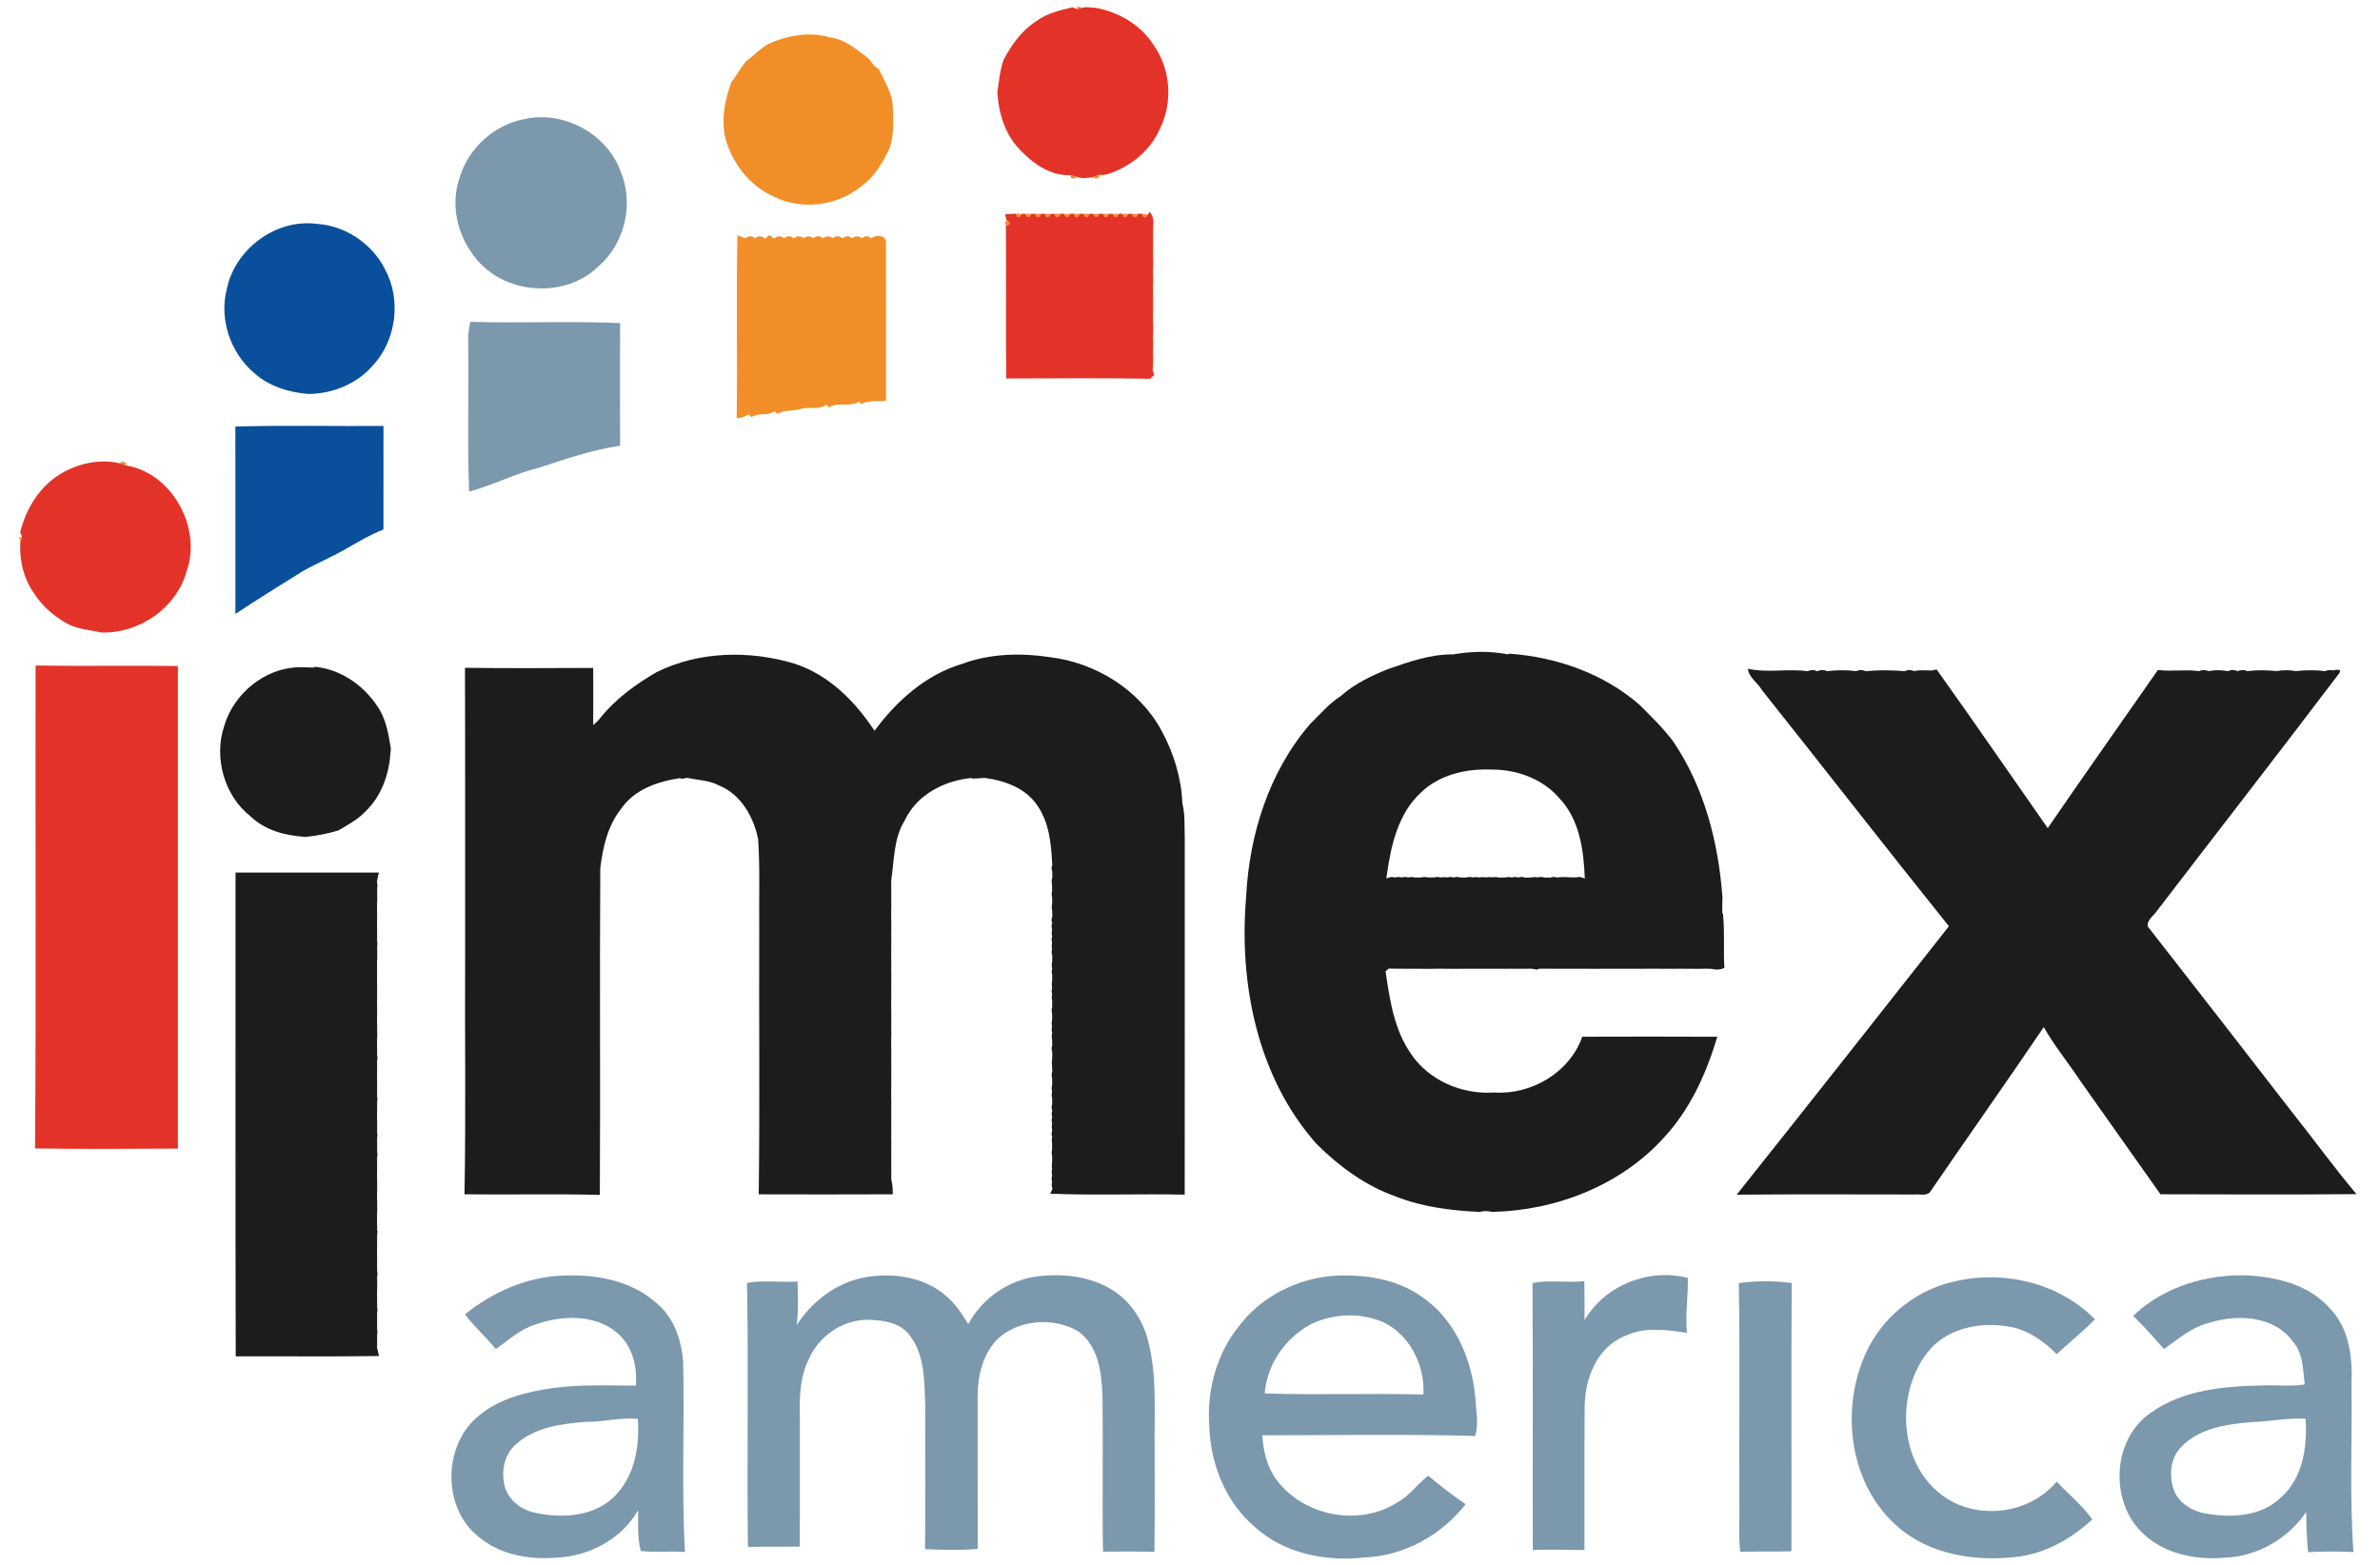 <?xml version="1.0" encoding="UTF-8" ?>
<!DOCTYPE svg PUBLIC "-//W3C//DTD SVG 1.1//EN" "http://www.w3.org/Graphics/SVG/1.1/DTD/svg11.dtd">
<svg width="736pt" height="484pt" viewBox="0 0 736 484" version="1.1" xmlns="http://www.w3.org/2000/svg">
<g id="#ffffffff">
</g>
<g id="#e33329ff">
<path fill="#e33329" opacity="1.00" d=" M 320.61 6.45 C 323.87 4.06 327.86 3.17 331.71 2.24 C 332.02 2.39 332.64 2.68 332.95 2.83 C 333.44 2.71 334.41 2.48 334.90 2.37 C 336.11 2.00 337.40 2.45 338.65 2.38 C 345.97 3.67 352.91 7.76 356.89 14.14 C 362.02 21.47 362.71 31.62 358.78 39.63 C 356.21 45.72 350.96 50.43 344.92 52.97 C 343.35 53.57 341.72 54.40 339.99 54.02 C 339.51 54.21 338.54 54.57 338.06 54.75 C 336.38 55.08 334.59 55.27 332.94 54.71 C 332.45 54.57 331.46 54.28 330.97 54.14 C 325.11 54.50 319.55 50.65 315.61 46.55 C 315.57 46.51 315.49 46.41 315.45 46.36 C 310.77 41.55 308.81 35.02 308.41 28.47 C 308.96 25.09 309.20 21.68 310.39 18.44 C 312.85 13.83 315.91 9.46 320.40 6.60 C 320.45 6.56 320.56 6.48 320.61 6.45 Z" />
<path fill="#e33329" opacity="1.00" d=" M 310.77 66.27 C 311.64 66.21 313.37 66.11 314.23 66.05 C 314.55 67.49 315.12 67.52 315.92 66.15 L 317.11 66.12 C 317.70 67.48 318.29 67.48 318.89 66.12 L 320.11 66.12 C 320.69 67.48 321.29 67.48 321.89 66.13 L 323.10 66.11 C 323.66 67.47 324.25 67.48 324.88 66.14 L 326.12 66.12 C 326.72 67.48 327.31 67.47 327.90 66.11 L 329.12 66.14 C 329.73 67.49 330.32 67.48 330.90 66.12 L 332.09 66.10 C 332.63 67.48 333.23 67.49 333.87 66.15 L 335.10 66.10 C 335.67 67.47 336.26 67.48 336.88 66.13 L 338.12 66.13 C 338.74 67.48 339.33 67.47 339.90 66.10 L 341.12 66.14 C 341.74 67.49 342.33 67.48 342.90 66.11 L 344.11 66.14 C 344.71 67.49 345.31 67.49 345.89 66.12 L 347.09 66.10 C 347.64 67.47 348.23 67.49 348.87 66.15 L 350.11 66.11 C 350.67 67.47 351.26 67.49 351.89 66.15 L 353.13 66.06 C 353.51 67.45 354.12 67.56 354.97 66.37 L 355.57 65.48 C 356.40 66.61 356.86 67.96 356.64 69.37 C 356.48 72.38 356.67 75.39 356.55 78.40 C 356.56 79.38 356.59 80.37 356.65 81.36 C 356.61 82.36 356.57 83.36 356.54 84.36 C 356.63 85.76 356.63 87.17 356.54 88.58 C 356.62 91.93 356.62 95.28 356.54 98.64 C 356.56 99.64 356.59 100.65 356.64 101.65 C 356.60 102.63 356.57 103.61 356.54 104.58 C 356.64 105.93 356.61 107.27 356.54 108.61 C 356.62 109.85 356.61 111.10 356.58 112.34 C 356.55 113.06 356.51 113.79 356.47 114.51 C 356.59 114.89 356.82 115.64 356.94 116.01 C 356.61 116.30 355.97 116.86 355.64 117.14 C 340.83 116.84 326.00 117.04 311.18 117.05 C 310.97 101.29 311.21 85.54 311.06 69.78 C 312.48 69.56 312.57 68.99 311.30 68.08 C 311.17 67.62 310.91 66.72 310.77 66.27 Z" />
<path fill="#e33329" opacity="1.00" d=" M 18.52 146.68 C 23.99 143.31 30.79 141.82 37.06 143.28 C 37.56 143.45 38.55 143.79 39.05 143.96 C 53.18 146.25 62.55 163.31 57.69 176.72 C 54.55 188.10 43.07 195.91 31.41 195.62 C 27.71 194.78 23.76 194.63 20.41 192.66 C 16.53 190.43 13.01 187.39 10.59 183.59 C 10.56 183.53 10.48 183.41 10.44 183.35 C 7.31 178.91 5.96 173.28 6.28 167.90 C 6.42 167.42 6.69 166.48 6.83 166.00 C 6.68 165.67 6.38 165.02 6.23 164.69 C 7.97 157.45 12.10 150.64 18.52 146.68 Z" />
<path fill="#e33329" opacity="1.00" d=" M 11.00 205.82 C 25.67 206.06 40.34 205.78 55.01 205.96 C 55.00 255.71 54.99 305.47 55.01 355.22 C 40.29 355.30 25.56 355.39 10.84 355.17 C 11.21 305.39 10.89 255.60 11.00 205.82 Z" />
<path fill="#e33329" opacity="1.00" d=" M 96.98 206.23 L 97.54 206.23 C 97.41 206.31 97.16 206.48 97.03 206.56 L 96.98 206.23 Z" />
</g>
<g id="#f28e27ff">
<path fill="#f28e27" opacity="1.00" d=" M 333.24 2.00 C 333.65 2.09 334.48 2.28 334.90 2.37 C 334.41 2.48 333.44 2.71 332.95 2.83 L 333.24 2.00 Z" />
<path fill="#f28e27" opacity="1.00" d=" M 237.50 13.62 C 243.44 11.01 250.24 9.67 256.58 11.55 C 261.40 12.08 265.02 15.49 268.77 18.21 C 269.62 19.37 270.35 20.70 271.73 21.32 C 273.50 25.07 275.93 28.72 276.10 33.00 C 276.28 37.54 276.60 42.24 274.79 46.53 C 272.71 50.61 270.31 54.87 266.46 57.51 C 259.10 63.68 247.87 65.16 239.26 60.76 C 231.60 57.40 226.12 50.05 224.14 42.02 C 223.08 36.32 224.21 30.66 226.21 25.33 C 227.95 23.30 229.02 20.78 230.85 18.84 C 233.11 17.16 235.09 15.11 237.50 13.62 Z" />
<path fill="#f28e27" opacity="1.00" d=" M 330.97 54.14 C 331.46 54.28 332.45 54.57 332.94 54.71 L 332.23 55.29 L 331.21 55.00 L 330.97 54.14 Z" />
<path fill="#f28e27" opacity="1.00" d=" M 338.06 54.75 C 338.54 54.57 339.51 54.21 339.99 54.02 L 339.83 54.91 L 338.83 55.28 L 338.06 54.75 Z" />
<path fill="#f28e27" opacity="1.00" d=" M 314.23 66.05 C 314.65 66.08 315.49 66.13 315.92 66.15 C 315.12 67.52 314.55 67.49 314.23 66.05 Z" />
<path fill="#f28e27" opacity="1.00" d=" M 317.11 66.12 C 317.56 66.12 318.45 66.12 318.89 66.12 C 318.29 67.48 317.70 67.48 317.11 66.12 Z" />
<path fill="#f28e27" opacity="1.00" d=" M 320.11 66.12 C 320.56 66.12 321.45 66.13 321.89 66.13 C 321.29 67.48 320.69 67.48 320.11 66.12 Z" />
<path fill="#f28e27" opacity="1.00" d=" M 323.10 66.11 C 323.54 66.11 324.43 66.13 324.88 66.14 C 324.25 67.48 323.66 67.47 323.10 66.11 Z" />
<path fill="#f28e27" opacity="1.00" d=" M 326.12 66.12 C 326.56 66.12 327.45 66.11 327.90 66.11 C 327.31 67.47 326.72 67.48 326.12 66.12 Z" />
<path fill="#f28e27" opacity="1.00" d=" M 329.12 66.14 C 329.57 66.14 330.46 66.13 330.90 66.12 C 330.32 67.48 329.73 67.49 329.12 66.14 Z" />
<path fill="#f28e27" opacity="1.00" d=" M 332.09 66.10 C 332.53 66.12 333.42 66.14 333.87 66.15 C 333.23 67.49 332.63 67.48 332.09 66.10 Z" />
<path fill="#f28e27" opacity="1.00" d=" M 335.10 66.10 C 335.54 66.11 336.43 66.12 336.88 66.13 C 336.26 67.48 335.67 67.47 335.10 66.10 Z" />
<path fill="#f28e27" opacity="1.00" d=" M 338.12 66.13 C 338.57 66.13 339.46 66.11 339.90 66.10 C 339.33 67.47 338.74 67.48 338.12 66.13 Z" />
<path fill="#f28e27" opacity="1.00" d=" M 341.12 66.14 C 341.56 66.13 342.45 66.12 342.90 66.11 C 342.33 67.48 341.74 67.49 341.12 66.14 Z" />
<path fill="#f28e27" opacity="1.00" d=" M 344.11 66.14 C 344.56 66.13 345.45 66.13 345.89 66.12 C 345.31 67.49 344.71 67.49 344.11 66.14 Z" />
<path fill="#f28e27" opacity="1.00" d=" M 347.09 66.10 C 347.54 66.11 348.43 66.14 348.87 66.15 C 348.23 67.49 347.64 67.47 347.09 66.10 Z" />
<path fill="#f28e27" opacity="1.00" d=" M 350.11 66.11 C 350.55 66.12 351.45 66.14 351.89 66.15 C 351.26 67.49 350.67 67.47 350.11 66.11 Z" />
<path fill="#f28e27" opacity="1.00" d=" M 353.13 66.06 C 353.59 66.14 354.51 66.30 354.97 66.37 C 354.12 67.56 353.51 67.45 353.13 66.06 Z" />
<path fill="#f28e27" opacity="1.00" d=" M 311.30 68.08 C 312.57 68.99 312.48 69.56 311.06 69.78 L 310.74 68.86 L 311.30 68.08 Z" />
<path fill="#f28e27" opacity="1.00" d=" M 228.03 72.74 C 228.64 72.98 229.86 73.46 230.47 73.70 C 231.46 72.96 232.49 72.80 233.49 73.69 C 234.52 72.89 235.57 72.79 236.53 73.83 C 236.88 73.54 237.58 72.96 237.93 72.67 C 238.30 72.95 239.05 73.51 239.42 73.79 C 240.40 72.81 241.47 72.91 242.51 73.68 C 243.50 72.85 244.48 72.86 245.45 73.71 C 246.45 72.97 247.49 72.77 248.49 73.67 C 249.49 72.91 250.52 72.90 251.51 73.69 C 252.50 72.85 253.49 72.85 254.48 73.70 C 255.47 72.89 256.51 72.90 257.51 73.68 C 258.50 72.86 259.50 72.86 260.49 73.69 C 261.48 72.96 262.51 72.79 263.49 73.69 C 264.48 72.90 265.51 72.91 266.51 73.68 C 267.51 72.86 268.50 72.86 269.49 73.69 C 270.98 72.45 274.00 72.68 273.98 75.06 C 274.03 91.37 273.98 107.68 274.00 123.99 C 271.39 124.18 268.55 123.67 266.18 125.04 L 265.82 124.10 C 263.02 126.13 259.22 124.09 256.40 126.03 C 256.19 125.81 255.77 125.35 255.56 125.12 C 253.29 126.92 250.24 125.66 247.65 126.47 C 245.26 127.22 242.56 126.65 240.36 128.02 C 240.17 127.79 239.77 127.34 239.58 127.12 C 237.53 128.87 234.54 127.38 232.42 129.03 C 232.20 128.80 231.77 128.35 231.56 128.13 C 230.41 128.83 229.17 129.25 227.82 129.37 C 228.08 110.49 227.67 91.61 228.03 72.74 Z" />
<path fill="#f28e27" opacity="1.00" d=" M 37.06 143.28 L 37.80 142.72 L 38.83 143.07 L 39.05 143.96 C 38.55 143.79 37.56 143.45 37.06 143.28 Z" />
<path fill="#f28e27" opacity="1.00" d=" M 5.99 166.24 L 6.83 166.00 C 6.69 166.48 6.42 167.42 6.28 167.90 C 6.21 167.48 6.06 166.65 5.99 166.24 Z" />
</g>
<g id="#7b98adff">
<path fill="#7b98ad" opacity="1.00" d=" M 320.40 6.60 C 320.45 6.56 320.56 6.48 320.61 6.45 C 320.56 6.48 320.45 6.56 320.40 6.60 Z" />
<path fill="#7b98ad" opacity="1.00" d=" M 162.53 36.76 C 174.60 34.22 187.80 41.52 191.97 53.12 C 196.06 62.97 193.26 75.24 185.19 82.27 C 174.69 92.62 155.56 91.16 146.74 79.38 C 141.37 72.66 139.24 63.15 142.14 54.93 C 144.89 45.70 153.03 38.41 162.53 36.76 Z" />
<path fill="#7b98ad" opacity="1.00" d=" M 315.45 46.36 C 315.49 46.41 315.57 46.51 315.61 46.55 C 315.57 46.51 315.49 46.41 315.45 46.36 Z" />
<path fill="#7b98ad" opacity="1.00" d=" M 144.80 106.08 C 144.68 103.87 144.93 101.68 145.47 99.54 C 160.90 99.98 176.36 99.24 191.77 99.92 C 191.71 112.56 191.70 125.20 191.77 137.84 C 183.20 139.10 174.99 141.93 166.78 144.60 C 159.32 146.43 152.48 150.08 145.06 152.02 C 144.50 136.73 145.02 121.39 144.80 106.08 Z" />
<path fill="#7b98ad" opacity="1.00" d=" M 10.44 183.35 C 10.48 183.41 10.56 183.53 10.59 183.59 C 10.56 183.53 10.48 183.41 10.44 183.35 Z" />
<path fill="#7b98ad" opacity="1.00" d=" M 173.59 394.52 C 183.89 393.97 195.08 395.87 202.98 402.97 C 208.36 407.32 210.72 414.36 211.26 421.05 C 211.70 440.68 210.74 460.35 211.81 479.96 C 207.26 479.65 202.68 480.16 198.15 479.66 C 197.06 475.57 197.38 471.20 197.35 466.99 C 192.30 475.95 182.17 481.34 172.03 481.72 C 163.62 482.42 154.50 480.84 147.93 475.19 C 136.49 466.11 136.98 446.28 148.51 437.48 C 154.81 432.38 163.06 430.42 170.92 429.27 C 179.44 428.15 188.04 428.45 196.61 428.54 C 197.17 422.62 195.53 416.16 190.86 412.20 C 183.92 406.34 173.75 406.73 165.62 409.61 C 160.89 411.01 157.28 414.47 153.31 417.20 C 150.31 413.47 146.66 410.32 143.80 406.48 C 152.25 399.64 162.64 395.01 173.59 394.52 M 181.03 439.73 C 173.52 440.33 165.38 441.39 159.56 446.65 C 155.84 449.85 154.89 455.30 156.14 459.87 C 157.44 464.22 161.56 467.19 165.93 467.92 C 174.46 469.74 184.79 468.87 190.85 461.89 C 196.49 455.65 197.78 446.89 197.25 438.78 C 191.78 438.30 186.47 439.79 181.03 439.73 Z" />
<path fill="#7b98ad" opacity="1.00" d=" M 267.14 395.09 C 275.35 393.57 284.46 394.60 291.28 399.74 C 294.77 402.26 297.23 405.87 299.43 409.51 C 303.71 401.51 311.98 395.77 321.01 394.71 C 328.86 393.79 337.22 394.72 344.04 398.97 C 349.73 402.52 353.58 408.57 355.13 415.03 C 357.80 425.51 356.94 436.42 357.06 447.12 C 357.06 458.05 357.16 468.99 356.99 479.93 C 351.69 479.77 346.39 479.84 341.09 479.87 C 340.83 463.91 341.15 447.94 340.94 431.98 C 340.71 424.72 339.76 416.17 333.33 411.64 C 325.65 407.27 314.80 408.04 308.32 414.27 C 303.86 418.93 302.32 425.65 302.32 431.93 C 302.37 447.63 302.31 463.32 302.36 479.01 C 296.95 479.49 291.49 479.35 286.07 479.09 C 286.19 464.06 286.13 449.02 286.11 433.98 C 285.83 426.79 285.95 418.80 281.23 412.87 C 278.45 409.12 273.35 408.32 268.99 408.16 C 261.05 407.84 253.42 412.96 250.20 420.12 C 247.43 425.61 247.18 431.91 247.34 437.93 C 247.32 451.39 247.39 464.85 247.30 478.30 C 241.96 478.39 236.62 478.29 231.28 478.39 C 230.95 451.18 231.53 423.96 231.00 396.76 C 236.14 395.80 241.42 396.69 246.63 396.32 C 246.77 400.82 246.93 405.34 246.35 409.83 C 251.07 402.52 258.51 396.78 267.14 395.09 Z" />
<path fill="#7b98ad" opacity="1.00" d=" M 412.63 394.54 C 421.81 394.05 431.48 395.43 439.21 400.73 C 449.81 407.63 455.24 420.28 456.26 432.54 C 456.46 436.36 457.35 440.33 456.19 444.08 C 434.27 443.48 412.30 443.87 390.36 443.88 C 390.67 449.57 392.32 455.42 396.39 459.60 C 405.04 469.18 420.82 471.72 431.84 464.80 C 435.74 462.76 438.26 459.02 441.68 456.37 C 445.36 459.53 449.24 462.47 453.24 465.21 C 445.73 474.72 434.29 481.18 422.08 481.64 C 410.08 483.05 396.99 480.48 387.90 472.09 C 378.95 464.45 374.30 452.62 373.97 441.01 C 373.12 429.88 376.33 418.29 383.52 409.65 C 390.44 400.73 401.44 395.34 412.63 394.54 M 405.48 409.48 C 397.54 413.68 391.78 421.92 391.10 430.94 C 407.45 431.48 423.83 430.83 440.19 431.27 C 440.77 421.80 435.26 411.26 425.86 408.17 C 419.22 405.90 411.80 406.49 405.48 409.48 Z" />
<path fill="#7b98ad" opacity="1.00" d=" M 659.67 406.96 C 669.03 397.93 682.49 393.92 695.33 394.45 C 704.43 394.98 714.18 397.46 720.44 404.56 C 726.49 410.73 727.56 419.82 727.18 428.06 C 727.43 445.36 726.55 462.70 727.79 479.97 C 723.12 479.83 718.44 479.71 713.78 480.03 C 713.38 475.89 713.17 471.74 713.20 467.59 C 707.53 475.86 698.09 481.36 688.03 481.72 C 678.90 482.57 668.87 480.49 662.25 473.79 C 652.33 463.93 653.30 445.15 664.96 437.03 C 675.00 429.73 688.02 428.67 700.04 428.46 C 704.26 428.26 708.53 428.90 712.71 428.13 C 712.17 423.59 712.26 418.56 709.09 414.90 C 703.27 406.90 691.86 406.32 683.15 409.11 C 677.79 410.43 673.58 414.08 669.22 417.22 C 666.10 413.73 663.04 410.20 659.67 406.96 M 696.04 439.82 C 688.45 440.49 680.04 441.67 674.54 447.49 C 670.88 451.11 670.68 456.95 672.51 461.50 C 674.30 465.10 678.02 467.36 681.91 468.04 C 689.97 469.51 699.49 469.07 705.60 462.89 C 712.23 456.84 713.55 447.29 712.99 438.77 C 707.30 438.42 701.71 439.66 696.04 439.82 Z" />
<path fill="#7b98ad" opacity="1.00" d=" M 490.01 408.32 C 496.23 397.49 509.95 392.06 521.94 395.23 C 522.09 400.88 521.11 406.54 521.67 412.18 C 515.27 411.24 508.39 410.26 502.35 413.24 C 493.85 416.68 490.11 426.37 490.04 434.99 C 489.94 449.77 490.04 464.56 489.99 479.35 C 484.66 479.33 479.33 479.13 474.01 479.36 C 473.93 451.84 474.12 424.32 473.91 396.80 C 479.17 395.70 484.62 396.83 489.95 396.21 C 490.01 400.24 490.01 404.28 490.01 408.32 Z" />
<path fill="#7b98ad" opacity="1.00" d=" M 604.29 396.34 C 619.57 392.69 636.70 396.67 647.84 408.02 C 644.10 411.81 639.96 415.18 636.02 418.77 C 631.84 414.65 626.77 411.00 620.81 410.20 C 611.76 408.69 601.40 411.00 595.71 418.70 C 586.32 431.34 587.24 451.80 599.96 461.94 C 610.52 470.42 627.37 468.61 636.01 458.20 C 639.68 462.10 643.92 465.54 647.04 469.90 C 640.65 475.78 632.77 480.32 624.04 481.43 C 610.94 483.05 596.48 480.88 586.39 471.73 C 571.16 458.12 568.84 433.77 578.13 416.18 C 583.50 406.25 593.23 398.78 604.29 396.34 Z" />
<path fill="#7b98ad" opacity="1.00" d=" M 537.71 396.83 C 543.07 396.06 548.71 396.07 554.08 396.79 C 553.88 424.44 554.07 452.10 553.99 479.75 C 548.71 479.95 543.44 479.73 538.16 479.93 C 537.56 475.00 538.02 470.04 537.89 465.10 C 537.77 442.34 538.12 419.58 537.71 396.83 Z" />
</g>
<g id="#094f9bff">
<path fill="#094f9b" opacity="1.00" d=" M 70.16 89.33 C 72.67 77.00 85.37 67.58 97.93 69.23 C 106.77 69.77 115.04 75.31 119.02 83.20 C 124.19 92.64 122.59 105.22 115.25 113.09 C 110.31 118.75 102.86 121.75 95.41 121.85 C 89.31 121.36 83.14 119.46 78.53 115.30 C 71.24 109.08 67.70 98.66 70.16 89.33 Z" />
<path fill="#094f9b" opacity="1.00" d=" M 72.78 131.91 C 88.03 131.50 103.32 131.83 118.59 131.74 C 118.57 142.41 118.58 153.09 118.58 163.76 C 114.88 165.16 111.47 167.21 108.02 169.14 C 103.35 171.97 98.27 174.02 93.52 176.70 C 86.60 181.07 79.60 185.31 72.80 189.87 C 72.79 170.55 72.84 151.23 72.78 131.91 Z" />
<path fill="#094f9b" opacity="1.00" d=" M 449.29 202.37 L 449.65 202.34 C 449.56 202.35 449.38 202.36 449.29 202.37 Z" />
<path fill="#094f9b" opacity="1.00" d=" M 466.34 202.37 L 466.67 202.15 C 466.58 202.21 466.42 202.32 466.34 202.37 Z" />
<path fill="#094f9b" opacity="1.00" d=" M 297.29 205.39 C 297.36 205.37 297.51 205.32 297.58 205.29 C 297.51 205.32 297.36 205.37 297.29 205.39 Z" />
<path fill="#094f9b" opacity="1.00" d=" M 92.28 206.37 L 92.64 206.32 C 92.55 206.34 92.37 206.36 92.28 206.37 Z" />
<path fill="#094f9b" opacity="1.00" d=" M 96.54 206.45 L 96.98 206.23 L 97.03 206.56 C 96.90 206.53 96.66 206.48 96.54 206.45 Z" />
<path fill="#094f9b" opacity="1.00" d=" M 414.43 215.39 C 414.51 215.33 414.68 215.20 414.76 215.14 L 414.61 215.28 L 414.43 215.39 Z" />
<path fill="#094f9b" opacity="1.00" d=" M 120.75 232.67 C 120.76 232.60 120.77 232.47 120.78 232.41 C 120.77 232.47 120.76 232.60 120.75 232.67 Z" />
<path fill="#094f9b" opacity="1.00" d=" M 210.36 240.64 C 210.45 240.70 210.61 240.81 210.69 240.87 L 210.36 240.64 Z" />
<path fill="#094f9b" opacity="1.00" d=" M 300.36 240.60 C 300.43 240.65 300.58 240.74 300.66 240.79 L 300.36 240.60 Z" />
<path fill="#094f9b" opacity="1.00" d=" M 304.26 240.59 C 304.31 240.58 304.41 240.57 304.46 240.56 L 304.61 240.60 L 304.26 240.59 Z" />
<path fill="#094f9b" opacity="1.00" d=" M 365.67 248.63 C 365.66 248.54 365.64 248.37 365.63 248.28 L 365.67 248.63 Z" />
<path fill="#094f9b" opacity="1.00" d=" M 185.63 268.68 C 185.64 268.60 185.65 268.42 185.66 268.34 L 185.63 268.68 Z" />
<path fill="#094f9b" opacity="1.00" d=" M 428.85 270.73 C 428.86 270.63 428.88 270.43 428.90 270.33 L 428.85 270.73 Z" />
<path fill="#094f9b" opacity="1.00" d=" M 116.59 272.80 C 116.59 272.70 116.59 272.49 116.60 272.39 L 116.59 272.80 Z" />
<path fill="#094f9b" opacity="1.00" d=" M 275.56 272.47 L 275.58 272.39 L 275.61 272.65 C 275.60 272.61 275.57 272.51 275.56 272.47 Z" />
<path fill="#094f9b" opacity="1.00" d=" M 116.64 274.57 C 116.66 274.43 116.72 274.16 116.74 274.03 L 116.64 274.57 Z" />
<path fill="#094f9b" opacity="1.00" d=" M 275.57 276.54 C 275.58 276.49 275.61 276.40 275.62 276.35 L 275.60 276.64 L 275.57 276.54 Z" />
<path fill="#094f9b" opacity="1.00" d=" M 385.36 277.27 C 385.36 277.35 385.34 277.51 385.34 277.60 L 385.36 277.27 Z" />
<path fill="#094f9b" opacity="1.00" d=" M 532.64 277.33 C 532.65 277.43 532.66 277.64 532.67 277.74 C 532.66 277.64 532.65 277.43 532.64 277.33 Z" />
<path fill="#094f9b" opacity="1.00" d=" M 116.62 278.81 C 116.63 278.72 116.66 278.52 116.67 278.42 L 116.62 278.81 Z" />
<path fill="#094f9b" opacity="1.00" d=" M 532.61 279.45 C 532.61 279.40 532.61 279.29 532.61 279.23 L 532.62 279.50 L 532.61 279.45 Z" />
<path fill="#094f9b" opacity="1.00" d=" M 116.58 280.49 C 116.58 280.42 116.59 280.27 116.59 280.19 L 116.60 280.55 L 116.58 280.49 Z" />
<path fill="#094f9b" opacity="1.00" d=" M 275.57 280.52 C 275.58 280.47 275.61 280.38 275.63 280.33 L 275.60 280.62 L 275.57 280.52 Z" />
<path fill="#094f9b" opacity="1.00" d=" M 532.81 282.63 C 532.76 282.55 532.66 282.38 532.61 282.30 L 532.81 282.63 Z" />
<path fill="#094f9b" opacity="1.00" d=" M 116.61 284.52 L 116.63 284.46 L 116.61 284.73 C 116.61 284.68 116.61 284.57 116.61 284.52 Z" />
<path fill="#094f9b" opacity="1.00" d=" M 275.57 284.45 L 275.60 284.35 L 275.62 284.64 C 275.61 284.59 275.58 284.50 275.57 284.45 Z" />
<path fill="#094f9b" opacity="1.00" d=" M 116.60 286.53 C 116.60 286.48 116.60 286.38 116.60 286.33 L 116.62 286.60 L 116.60 286.53 Z" />
<path fill="#094f9b" opacity="1.00" d=" M 275.57 288.55 C 275.58 288.50 275.61 288.41 275.62 288.36 L 275.60 288.65 L 275.57 288.55 Z" />
<path fill="#094f9b" opacity="1.00" d=" M 116.60 290.82 C 116.61 290.72 116.62 290.51 116.62 290.41 L 116.60 290.82 Z" />
<path fill="#094f9b" opacity="1.00" d=" M 116.63 292.56 C 116.66 292.42 116.72 292.15 116.74 292.02 L 116.63 292.56 Z" />
<path fill="#094f9b" opacity="1.00" d=" M 275.57 292.51 C 275.58 292.46 275.61 292.37 275.63 292.32 L 275.60 292.60 L 275.57 292.51 Z" />
<path fill="#094f9b" opacity="1.00" d=" M 116.62 296.81 C 116.63 296.71 116.66 296.52 116.67 296.42 L 116.62 296.81 Z" />
<path fill="#094f9b" opacity="1.00" d=" M 275.57 296.47 L 275.60 296.37 L 275.62 296.65 C 275.61 296.61 275.58 296.51 275.57 296.47 Z" />
<path fill="#094f9b" opacity="1.00" d=" M 116.58 298.50 C 116.58 298.42 116.59 298.27 116.59 298.19 L 116.60 298.56 L 116.58 298.50 Z" />
<path fill="#094f9b" opacity="1.00" d=" M 429.38 299.59 C 429.50 299.58 429.73 299.55 429.85 299.54 L 429.38 299.59 Z" />
<path fill="#094f9b" opacity="1.00" d=" M 431.29 299.58 C 431.43 299.58 431.71 299.58 431.85 299.59 L 431.29 299.58 Z" />
<path fill="#094f9b" opacity="1.00" d=" M 433.18 299.59 C 433.34 299.59 433.65 299.59 433.80 299.59 L 433.18 299.59 Z" />
<path fill="#094f9b" opacity="1.00" d=" M 435.17 299.60 C 435.33 299.60 435.64 299.60 435.80 299.60 L 435.17 299.60 Z" />
<path fill="#094f9b" opacity="1.00" d=" M 437.16 299.61 C 437.32 299.61 437.62 299.61 437.77 299.61 L 437.16 299.61 Z" />
<path fill="#094f9b" opacity="1.00" d=" M 439.35 299.59 C 439.44 299.60 439.61 299.60 439.70 299.61 L 439.14 299.60 L 439.35 299.59 Z" />
<path fill="#094f9b" opacity="1.00" d=" M 441.48 299.62 C 441.58 299.62 441.79 299.62 441.89 299.62 L 441.33 299.62 L 441.48 299.62 Z" />
<path fill="#094f9b" opacity="1.00" d=" M 443.36 299.60 C 443.49 299.60 443.76 299.60 443.90 299.60 L 443.36 299.60 Z" />
<path fill="#094f9b" opacity="1.00" d=" M 445.19 299.58 C 445.34 299.58 445.64 299.58 445.79 299.58 L 445.19 299.58 Z" />
<path fill="#094f9b" opacity="1.00" d=" M 447.09 299.60 C 447.23 299.60 447.50 299.60 447.64 299.60 L 447.09 299.60 Z" />
<path fill="#094f9b" opacity="1.00" d=" M 449.13 299.62 C 449.24 299.62 449.47 299.61 449.58 299.61 L 449.77 299.62 L 449.13 299.62 Z" />
<path fill="#094f9b" opacity="1.00" d=" M 451.29 299.61 C 451.41 299.61 451.66 299.61 451.78 299.61 L 451.29 299.61 Z" />
<path fill="#094f9b" opacity="1.00" d=" M 453.44 299.60 C 453.55 299.60 453.77 299.60 453.88 299.60 L 453.25 299.60 L 453.44 299.60 Z" />
<path fill="#094f9b" opacity="1.00" d=" M 455.32 299.60 C 455.45 299.60 455.71 299.60 455.85 299.60 L 455.32 299.60 Z" />
<path fill="#094f9b" opacity="1.00" d=" M 457.14 299.60 C 457.27 299.60 457.54 299.60 457.67 299.60 L 457.14 299.60 Z" />
<path fill="#094f9b" opacity="1.00" d=" M 459.12 299.61 C 459.22 299.61 459.43 299.61 459.53 299.61 L 459.68 299.61 L 459.12 299.61 Z" />
<path fill="#094f9b" opacity="1.00" d=" M 461.28 299.60 C 461.36 299.60 461.54 299.60 461.62 299.59 L 461.84 299.60 L 461.28 299.60 Z" />
<path fill="#094f9b" opacity="1.00" d=" M 463.21 299.60 C 463.36 299.60 463.67 299.60 463.83 299.60 L 463.21 299.60 Z" />
<path fill="#094f9b" opacity="1.00" d=" M 465.19 299.60 C 465.35 299.60 465.66 299.60 465.82 299.60 L 465.19 299.60 Z" />
<path fill="#094f9b" opacity="1.00" d=" M 467.19 299.59 C 467.35 299.59 467.65 299.59 467.81 299.59 L 467.19 299.59 Z" />
<path fill="#094f9b" opacity="1.00" d=" M 469.12 299.60 C 469.26 299.60 469.55 299.60 469.70 299.61 L 469.12 299.60 Z" />
<path fill="#094f9b" opacity="1.00" d=" M 471.10 299.61 C 471.20 299.61 471.42 299.60 471.52 299.60 L 471.72 299.60 L 471.10 299.61 Z" />
<path fill="#094f9b" opacity="1.00" d=" M 473.18 299.58 C 473.27 299.58 473.45 299.57 473.54 299.56 L 473.71 299.60 L 473.18 299.58 Z" />
<path fill="#094f9b" opacity="1.00" d=" M 475.31 299.87 C 475.47 299.80 475.79 299.65 475.95 299.58 L 475.31 299.87 Z" />
<path fill="#094f9b" opacity="1.00" d=" M 477.31 299.58 C 477.44 299.59 477.72 299.59 477.86 299.59 L 477.31 299.58 Z" />
<path fill="#094f9b" opacity="1.00" d=" M 479.18 299.59 C 479.33 299.59 479.64 299.59 479.79 299.59 L 479.18 299.59 Z" />
<path fill="#094f9b" opacity="1.00" d=" M 481.13 299.61 C 481.26 299.61 481.53 299.61 481.67 299.61 L 481.13 299.61 Z" />
<path fill="#094f9b" opacity="1.00" d=" M 483.16 299.61 C 483.27 299.61 483.49 299.60 483.61 299.60 L 483.80 299.60 L 483.16 299.61 Z" />
<path fill="#094f9b" opacity="1.00" d=" M 485.28 299.60 C 485.42 299.60 485.70 299.61 485.84 299.61 L 485.28 299.60 Z" />
<path fill="#094f9b" opacity="1.00" d=" M 487.17 299.61 C 487.31 299.61 487.58 299.61 487.71 299.61 L 487.17 299.61 Z" />
<path fill="#094f9b" opacity="1.00" d=" M 489.37 299.61 C 489.46 299.61 489.63 299.61 489.71 299.61 L 489.16 299.61 L 489.37 299.61 Z" />
<path fill="#094f9b" opacity="1.00" d=" M 491.46 299.60 C 491.54 299.61 491.72 299.61 491.80 299.61 L 491.29 299.61 L 491.46 299.60 Z" />
<path fill="#094f9b" opacity="1.00" d=" M 493.46 299.61 C 493.54 299.61 493.70 299.62 493.79 299.62 L 493.25 299.62 L 493.46 299.61 Z" />
<path fill="#094f9b" opacity="1.00" d=" M 495.48 299.60 C 495.59 299.60 495.79 299.61 495.90 299.61 L 495.29 299.60 L 495.48 299.60 Z" />
<path fill="#094f9b" opacity="1.00" d=" M 497.29 299.60 C 497.43 299.60 497.71 299.60 497.86 299.60 L 497.29 299.60 Z" />
<path fill="#094f9b" opacity="1.00" d=" M 499.14 299.60 C 499.27 299.60 499.54 299.60 499.67 299.60 L 499.14 299.60 Z" />
<path fill="#094f9b" opacity="1.00" d=" M 501.09 299.61 C 501.20 299.61 501.40 299.61 501.50 299.61 L 501.60 299.61 L 501.09 299.61 Z" />
<path fill="#094f9b" opacity="1.00" d=" M 503.27 299.61 C 503.35 299.61 503.51 299.61 503.59 299.61 L 503.84 299.61 L 503.27 299.61 Z" />
<path fill="#094f9b" opacity="1.00" d=" M 505.25 299.60 C 505.40 299.60 505.70 299.60 505.85 299.60 L 505.25 299.60 Z" />
<path fill="#094f9b" opacity="1.00" d=" M 507.22 299.60 C 507.37 299.60 507.69 299.60 507.84 299.60 L 507.22 299.60 Z" />
<path fill="#094f9b" opacity="1.00" d=" M 509.21 299.59 C 509.37 299.59 509.68 299.59 509.83 299.59 L 509.21 299.59 Z" />
<path fill="#094f9b" opacity="1.00" d=" M 511.19 299.59 C 511.35 299.59 511.66 299.59 511.81 299.59 L 511.19 299.59 Z" />
<path fill="#094f9b" opacity="1.00" d=" M 513.16 299.59 C 513.32 299.60 513.63 299.60 513.79 299.60 L 513.16 299.59 Z" />
<path fill="#094f9b" opacity="1.00" d=" M 515.16 299.60 C 515.32 299.60 515.63 299.60 515.79 299.60 L 515.16 299.60 Z" />
<path fill="#094f9b" opacity="1.00" d=" M 517.19 299.60 C 517.35 299.60 517.67 299.60 517.82 299.60 L 517.19 299.60 Z" />
<path fill="#094f9b" opacity="1.00" d=" M 519.19 299.59 C 519.34 299.59 519.65 299.59 519.81 299.59 L 519.19 299.59 Z" />
<path fill="#094f9b" opacity="1.00" d=" M 521.13 299.60 C 521.26 299.60 521.53 299.60 521.67 299.60 L 521.13 299.60 Z" />
<path fill="#094f9b" opacity="1.00" d=" M 523.10 299.61 C 523.20 299.61 523.41 299.61 523.51 299.61 L 523.65 299.61 L 523.10 299.61 Z" />
<path fill="#094f9b" opacity="1.00" d=" M 525.24 299.62 C 525.32 299.61 525.48 299.61 525.56 299.61 L 525.77 299.61 L 525.24 299.62 Z" />
<path fill="#094f9b" opacity="1.00" d=" M 527.21 299.59 C 527.31 299.59 527.51 299.58 527.61 299.57 L 527.78 299.58 L 527.21 299.59 Z" />
<path fill="#094f9b" opacity="1.00" d=" M 529.11 299.63 C 529.22 299.64 529.45 299.66 529.56 299.67 L 529.11 299.63 Z" />
<path fill="#094f9b" opacity="1.00" d=" M 275.57 300.52 L 275.60 300.42 L 275.63 300.71 C 275.61 300.66 275.58 300.56 275.57 300.52 Z" />
<path fill="#094f9b" opacity="1.00" d=" M 116.59 302.46 L 116.62 302.38 L 116.59 302.66 C 116.59 302.61 116.59 302.51 116.59 302.46 Z" />
<path fill="#094f9b" opacity="1.00" d=" M 116.62 304.46 C 116.61 304.41 116.60 304.29 116.60 304.23 L 116.63 304.51 L 116.62 304.46 Z" />
<path fill="#094f9b" opacity="1.00" d=" M 275.57 304.54 C 275.58 304.49 275.61 304.39 275.62 304.35 L 275.60 304.64 L 275.57 304.54 Z" />
<path fill="#094f9b" opacity="1.00" d=" M 116.61 308.52 L 116.62 308.46 L 116.61 308.73 C 116.61 308.67 116.61 308.57 116.61 308.52 Z" />
<path fill="#094f9b" opacity="1.00" d=" M 275.57 308.55 C 275.58 308.50 275.61 308.41 275.62 308.36 L 275.60 308.65 L 275.57 308.55 Z" />
<path fill="#094f9b" opacity="1.00" d=" M 116.60 310.51 C 116.60 310.45 116.60 310.35 116.60 310.30 L 116.62 310.57 L 116.60 310.51 Z" />
<path fill="#094f9b" opacity="1.00" d=" M 275.57 312.45 L 275.60 312.35 L 275.62 312.64 C 275.61 312.59 275.58 312.50 275.57 312.45 Z" />
<path fill="#094f9b" opacity="1.00" d=" M 116.62 314.54 L 116.63 314.49 L 116.60 314.77 C 116.60 314.71 116.61 314.59 116.62 314.54 Z" />
<path fill="#094f9b" opacity="1.00" d=" M 116.60 316.52 C 116.60 316.47 116.60 316.37 116.60 316.32 L 116.61 316.59 L 116.60 316.52 Z" />
<path fill="#094f9b" opacity="1.00" d=" M 275.57 316.55 C 275.58 316.50 275.61 316.41 275.62 316.36 L 275.60 316.65 L 275.57 316.55 Z" />
<path fill="#094f9b" opacity="1.00" d=" M 116.62 320.82 C 116.63 320.72 116.66 320.53 116.67 320.43 L 116.62 320.82 Z" />
<path fill="#094f9b" opacity="1.00" d=" M 275.57 320.50 C 275.58 320.45 275.61 320.35 275.63 320.31 L 275.60 320.59 L 275.57 320.50 Z" />
<path fill="#094f9b" opacity="1.00" d=" M 116.58 322.49 C 116.58 322.42 116.58 322.26 116.59 322.19 L 116.60 322.56 L 116.58 322.49 Z" />
<path fill="#094f9b" opacity="1.00" d=" M 275.57 324.47 L 275.60 324.36 L 275.63 324.65 C 275.61 324.61 275.58 324.51 275.57 324.47 Z" />
<path fill="#094f9b" opacity="1.00" d=" M 116.75 326.98 C 116.72 326.84 116.66 326.57 116.63 326.43 L 116.75 326.98 Z" />
<path fill="#094f9b" opacity="1.00" d=" M 116.62 328.60 C 116.62 328.50 116.61 328.29 116.60 328.19 L 116.62 328.60 Z" />
<path fill="#094f9b" opacity="1.00" d=" M 275.57 328.52 L 275.60 328.42 L 275.63 328.71 C 275.61 328.66 275.58 328.56 275.57 328.52 Z" />
<path fill="#094f9b" opacity="1.00" d=" M 116.60 332.47 L 116.62 332.40 L 116.60 332.67 C 116.60 332.62 116.60 332.52 116.60 332.47 Z" />
<path fill="#094f9b" opacity="1.00" d=" M 275.57 332.54 C 275.58 332.50 275.61 332.40 275.62 332.35 L 275.60 332.64 L 275.57 332.54 Z" />
<path fill="#094f9b" opacity="1.00" d=" M 116.61 334.47 C 116.61 334.41 116.61 334.30 116.61 334.24 L 116.63 334.52 L 116.61 334.47 Z" />
<path fill="#094f9b" opacity="1.00" d=" M 275.57 336.56 C 275.58 336.52 275.61 336.43 275.62 336.38 L 275.60 336.67 L 275.57 336.56 Z" />
<path fill="#094f9b" opacity="1.00" d=" M 116.60 338.81 C 116.61 338.71 116.62 338.50 116.62 338.40 L 116.60 338.81 Z" />
<path fill="#094f9b" opacity="1.00" d=" M 116.63 340.58 C 116.66 340.44 116.72 340.17 116.74 340.03 L 116.63 340.58 Z" />
<path fill="#094f9b" opacity="1.00" d=" M 275.57 340.48 L 275.60 340.38 L 275.63 340.67 C 275.61 340.62 275.58 340.53 275.57 340.48 Z" />
<path fill="#094f9b" opacity="1.00" d=" M 116.60 344.49 L 116.62 344.43 L 116.60 344.70 C 116.60 344.65 116.60 344.54 116.60 344.49 Z" />
<path fill="#094f9b" opacity="1.00" d=" M 275.57 344.47 L 275.60 344.37 L 275.62 344.65 C 275.61 344.61 275.58 344.51 275.57 344.47 Z" />
<path fill="#094f9b" opacity="1.00" d=" M 116.61 346.46 C 116.61 346.41 116.60 346.29 116.60 346.23 L 116.63 346.51 L 116.61 346.46 Z" />
<path fill="#094f9b" opacity="1.00" d=" M 275.57 348.46 L 275.60 348.36 L 275.62 348.65 C 275.61 348.60 275.58 348.50 275.57 348.46 Z" />
<path fill="#094f9b" opacity="1.00" d=" M 116.74 350.97 C 116.71 350.83 116.66 350.56 116.63 350.42 L 116.74 350.97 Z" />
<path fill="#094f9b" opacity="1.00" d=" M 116.62 352.59 C 116.62 352.49 116.61 352.28 116.60 352.18 L 116.62 352.59 Z" />
<path fill="#094f9b" opacity="1.00" d=" M 275.57 352.47 L 275.60 352.37 L 275.63 352.66 C 275.61 352.61 275.58 352.52 275.57 352.47 Z" />
<path fill="#094f9b" opacity="1.00" d=" M 116.75 356.98 C 116.72 356.84 116.66 356.57 116.64 356.43 L 116.75 356.98 Z" />
<path fill="#094f9b" opacity="1.00" d=" M 275.57 356.45 L 275.60 356.34 L 275.62 356.63 C 275.61 356.59 275.58 356.49 275.57 356.45 Z" />
<path fill="#094f9b" opacity="1.00" d=" M 116.62 358.61 C 116.62 358.50 116.61 358.30 116.60 358.19 L 116.62 358.61 Z" />
<path fill="#094f9b" opacity="1.00" d=" M 275.57 360.46 L 275.60 360.36 L 275.62 360.65 C 275.61 360.60 275.58 360.51 275.57 360.46 Z" />
<path fill="#094f9b" opacity="1.00" d=" M 116.59 362.46 L 116.62 362.39 L 116.59 362.66 C 116.59 362.61 116.59 362.51 116.59 362.46 Z" />
<path fill="#094f9b" opacity="1.00" d=" M 116.62 364.47 C 116.61 364.41 116.61 364.29 116.60 364.24 L 116.63 364.52 L 116.62 364.47 Z" />
<path fill="#094f9b" opacity="1.00" d=" M 275.57 364.52 C 275.59 364.47 275.61 364.38 275.63 364.33 L 275.60 364.62 L 275.57 364.52 Z" />
<path fill="#094f9b" opacity="1.00" d=" M 116.62 368.54 L 116.63 368.49 L 116.60 368.77 C 116.60 368.71 116.61 368.59 116.62 368.54 Z" />
<path fill="#094f9b" opacity="1.00" d=" M 116.59 370.52 C 116.59 370.47 116.59 370.37 116.59 370.32 L 116.61 370.59 L 116.59 370.52 Z" />
<path fill="#094f9b" opacity="1.00" d=" M 116.62 374.81 C 116.63 374.71 116.65 374.51 116.67 374.41 L 116.62 374.81 Z" />
<path fill="#094f9b" opacity="1.00" d=" M 116.58 376.50 C 116.58 376.42 116.59 376.27 116.59 376.19 L 116.60 376.56 L 116.58 376.50 Z" />
<path fill="#094f9b" opacity="1.00" d=" M 116.75 380.98 C 116.72 380.84 116.66 380.57 116.63 380.44 L 116.75 380.98 Z" />
<path fill="#094f9b" opacity="1.00" d=" M 116.62 382.59 C 116.62 382.49 116.61 382.28 116.60 382.18 L 116.62 382.59 Z" />
<path fill="#094f9b" opacity="1.00" d=" M 116.60 386.49 L 116.62 386.42 L 116.60 386.69 C 116.60 386.64 116.60 386.54 116.60 386.49 Z" />
<path fill="#094f9b" opacity="1.00" d=" M 116.61 388.48 C 116.61 388.42 116.61 388.32 116.61 388.26 L 116.62 388.53 L 116.61 388.48 Z" />
<path fill="#094f9b" opacity="1.00" d=" M 116.60 392.81 C 116.61 392.71 116.62 392.50 116.62 392.40 L 116.60 392.81 Z" />
<path fill="#094f9b" opacity="1.00" d=" M 116.63 394.56 C 116.66 394.43 116.72 394.16 116.75 394.02 L 116.63 394.56 Z" />
<path fill="#094f9b" opacity="1.00" d=" M 116.62 398.76 C 116.63 398.67 116.65 398.48 116.66 398.38 L 116.62 398.76 Z" />
<path fill="#094f9b" opacity="1.00" d=" M 116.59 400.48 C 116.59 400.41 116.59 400.26 116.59 400.19 L 116.61 400.54 L 116.59 400.48 Z" />
<path fill="#094f9b" opacity="1.00" d=" M 116.75 404.98 C 116.72 404.84 116.66 404.57 116.63 404.43 L 116.75 404.98 Z" />
<path fill="#094f9b" opacity="1.00" d=" M 116.62 406.60 C 116.62 406.50 116.61 406.29 116.60 406.19 L 116.62 406.60 Z" />
<path fill="#094f9b" opacity="1.00" d=" M 116.60 410.81 C 116.61 410.70 116.62 410.50 116.62 410.39 L 116.60 410.81 Z" />
<path fill="#094f9b" opacity="1.00" d=" M 116.63 412.58 C 116.66 412.44 116.72 412.17 116.74 412.03 L 116.63 412.58 Z" />
<path fill="#094f9b" opacity="1.00" d=" M 116.56 416.54 C 116.58 416.49 116.60 416.40 116.62 416.35 L 116.58 416.62 L 116.56 416.54 Z" />
</g>
<g id="#1c1c1cff">
<path fill="#1c1c1c" opacity="1.00" d=" M 428.98 207.02 C 435.54 204.73 442.26 202.32 449.29 202.37 C 449.38 202.36 449.56 202.35 449.65 202.34 C 455.11 201.39 460.89 201.30 466.34 202.37 C 466.42 202.32 466.58 202.21 466.67 202.15 C 481.27 203.17 495.90 208.27 507.02 217.98 C 510.71 221.67 514.50 225.32 517.60 229.55 C 527.05 243.65 531.42 260.54 532.64 277.33 C 532.65 277.43 532.66 277.64 532.67 277.74 L 532.61 279.23 C 532.61 279.29 532.61 279.40 532.61 279.45 L 532.62 279.50 C 532.62 280.20 532.61 281.60 532.61 282.30 C 532.66 282.38 532.76 282.55 532.81 282.63 C 533.42 288.18 532.91 293.78 533.25 299.34 C 532.03 299.90 530.80 300.01 529.56 299.67 C 529.45 299.66 529.22 299.64 529.11 299.63 L 527.78 299.58 L 527.61 299.57 C 527.51 299.58 527.31 299.59 527.21 299.59 L 525.77 299.61 L 525.56 299.61 C 525.48 299.61 525.32 299.61 525.24 299.62 L 523.65 299.61 L 523.51 299.61 C 523.41 299.61 523.20 299.61 523.10 299.61 L 521.67 299.60 C 521.53 299.60 521.26 299.60 521.13 299.60 L 519.81 299.59 C 519.65 299.59 519.34 299.59 519.19 299.59 L 517.82 299.60 C 517.67 299.60 517.35 299.60 517.19 299.60 L 515.79 299.60 C 515.63 299.60 515.32 299.60 515.16 299.60 L 513.79 299.60 C 513.63 299.60 513.32 299.60 513.16 299.59 L 511.81 299.59 C 511.66 299.59 511.35 299.59 511.19 299.59 L 509.83 299.59 C 509.68 299.59 509.37 299.59 509.21 299.59 L 507.84 299.60 C 507.69 299.60 507.37 299.60 507.22 299.60 L 505.85 299.60 C 505.70 299.60 505.40 299.60 505.25 299.60 L 503.84 299.61 L 503.59 299.61 C 503.51 299.61 503.35 299.61 503.27 299.61 L 501.60 299.61 L 501.50 299.61 C 501.40 299.61 501.20 299.61 501.09 299.61 L 499.67 299.60 C 499.54 299.60 499.27 299.60 499.14 299.60 L 497.86 299.60 C 497.71 299.60 497.43 299.60 497.29 299.60 L 495.90 299.61 C 495.79 299.61 495.59 299.60 495.48 299.60 L 495.29 299.60 L 493.79 299.62 C 493.70 299.62 493.54 299.61 493.46 299.61 L 493.25 299.62 L 491.80 299.61 C 491.72 299.61 491.54 299.61 491.46 299.60 L 491.29 299.61 L 489.71 299.61 C 489.63 299.61 489.46 299.61 489.37 299.61 L 489.16 299.61 L 487.71 299.61 C 487.58 299.61 487.31 299.61 487.17 299.61 L 485.84 299.61 C 485.70 299.61 485.42 299.60 485.28 299.60 L 483.80 299.60 L 483.61 299.60 C 483.49 299.60 483.27 299.61 483.16 299.61 L 481.67 299.61 C 481.53 299.61 481.26 299.61 481.13 299.61 L 479.79 299.59 C 479.64 299.59 479.33 299.59 479.18 299.59 L 477.86 299.59 C 477.72 299.59 477.44 299.59 477.31 299.58 L 475.95 299.58 C 475.79 299.65 475.47 299.80 475.31 299.87 L 473.71 299.60 L 473.54 299.56 C 473.45 299.57 473.27 299.58 473.18 299.58 L 471.72 299.60 L 471.52 299.60 C 471.42 299.60 471.20 299.61 471.10 299.61 L 469.70 299.61 C 469.55 299.60 469.26 299.60 469.12 299.60 L 467.81 299.59 C 467.65 299.59 467.35 299.59 467.19 299.59 L 465.82 299.60 C 465.66 299.60 465.35 299.60 465.19 299.60 L 463.83 299.60 C 463.67 299.60 463.36 299.60 463.21 299.60 L 461.84 299.60 L 461.62 299.59 C 461.54 299.60 461.36 299.60 461.28 299.60 L 459.68 299.61 L 459.53 299.61 C 459.43 299.61 459.22 299.61 459.12 299.61 L 457.67 299.60 C 457.54 299.60 457.27 299.60 457.14 299.60 L 455.85 299.60 C 455.71 299.60 455.45 299.60 455.32 299.60 L 453.88 299.60 C 453.77 299.60 453.55 299.60 453.44 299.60 L 453.25 299.60 L 451.78 299.61 C 451.66 299.61 451.41 299.61 451.29 299.61 L 449.77 299.62 L 449.58 299.61 C 449.47 299.61 449.24 299.62 449.13 299.62 L 447.64 299.60 C 447.50 299.60 447.23 299.60 447.09 299.60 L 445.79 299.58 C 445.64 299.58 445.34 299.58 445.19 299.58 L 443.90 299.60 C 443.76 299.60 443.49 299.60 443.36 299.60 L 441.89 299.62 C 441.79 299.62 441.58 299.62 441.48 299.62 L 441.33 299.62 L 439.70 299.61 C 439.61 299.60 439.44 299.60 439.35 299.59 L 439.14 299.60 L 437.77 299.61 C 437.62 299.61 437.32 299.61 437.16 299.61 L 435.80 299.60 C 435.64 299.60 435.33 299.60 435.17 299.60 L 433.80 299.59 C 433.65 299.59 433.34 299.59 433.18 299.59 L 431.85 299.59 C 431.71 299.58 431.43 299.58 431.29 299.58 L 429.85 299.54 C 429.73 299.55 429.50 299.58 429.38 299.59 C 429.16 299.79 428.70 300.19 428.48 300.39 C 429.77 309.20 431.10 318.37 436.32 325.89 C 441.86 334.15 452.14 338.56 461.95 337.86 C 473.53 338.68 485.39 331.73 489.31 320.62 C 503.22 320.59 517.14 320.55 531.06 320.63 C 527.71 331.90 522.75 342.92 514.71 351.65 C 501.31 366.57 481.28 374.35 461.47 374.80 C 460.15 374.50 458.83 374.46 457.53 374.80 C 448.82 374.38 440.00 373.32 431.81 370.09 C 422.41 366.84 414.20 360.78 407.19 353.84 C 388.90 333.30 383.10 304.37 385.34 277.60 C 385.34 277.51 385.36 277.35 385.36 277.27 C 386.33 258.12 392.42 238.74 405.04 224.02 C 408.08 221.06 410.85 217.72 414.43 215.39 L 414.61 215.28 L 414.76 215.14 C 418.89 211.50 423.92 209.08 428.98 207.02 M 439.27 245.24 C 432.38 251.65 430.18 261.37 428.90 270.33 C 428.88 270.43 428.86 270.63 428.85 270.73 L 428.74 271.73 C 429.59 271.22 430.47 271.10 431.39 271.37 C 432.08 271.16 432.80 271.19 433.51 271.36 C 434.17 271.16 434.83 271.16 435.50 271.37 C 436.18 271.17 436.86 271.18 437.55 271.39 C 438.03 271.38 439.00 271.37 439.49 271.36 C 440.16 271.22 440.85 271.16 441.54 271.35 C 442.03 271.36 443.01 271.37 443.50 271.37 C 444.14 271.16 444.77 271.16 445.42 271.36 C 446.12 271.26 446.84 271.24 447.56 271.33 C 448.22 271.17 448.88 271.19 449.54 271.38 C 450.20 271.15 450.87 271.15 451.54 271.37 C 452.02 271.37 452.98 271.38 453.46 271.38 C 454.13 271.16 454.80 271.15 455.47 271.36 C 456.12 271.21 456.77 271.22 457.42 271.37 C 458.13 271.24 458.85 271.22 459.57 271.36 C 460.21 271.22 460.86 271.21 461.52 271.33 C 462.20 271.20 462.88 271.22 463.56 271.39 C 464.03 271.38 464.98 271.38 465.45 271.37 C 466.13 271.20 466.82 271.20 467.51 271.36 C 468.19 271.20 468.88 271.12 469.55 271.40 C 470.21 271.13 470.87 271.14 471.53 271.41 C 472.01 271.40 472.96 271.38 473.44 271.37 C 474.12 271.22 474.81 271.21 475.51 271.34 C 476.18 271.20 476.87 271.12 477.54 271.39 C 478.02 271.39 478.97 271.40 479.45 271.41 C 480.11 271.16 480.78 271.15 481.46 271.38 C 482.80 271.20 484.16 271.21 485.51 271.33 C 485.99 271.34 486.96 271.34 487.44 271.35 C 488.37 271.04 489.24 271.29 490.09 271.72 C 489.75 262.99 488.51 253.44 482.20 246.84 C 477.03 240.80 468.89 237.90 461.06 238.00 C 453.30 237.69 444.94 239.63 439.27 245.24 Z" />
<path fill="#1c1c1c" opacity="1.00" d=" M 202.91 207.94 C 216.03 201.38 231.68 201.06 245.58 205.20 C 256.25 208.63 264.41 216.86 270.44 226.00 C 277.20 216.83 286.21 208.74 297.29 205.39 C 297.36 205.37 297.51 205.32 297.58 205.29 C 306.16 202.12 315.62 201.87 324.59 203.22 C 338.77 204.91 352.32 213.26 359.19 225.94 C 362.91 232.79 365.31 240.48 365.63 248.28 C 365.64 248.37 365.66 248.54 365.67 248.63 C 366.54 252.03 366.23 255.59 366.38 259.07 C 366.36 295.87 366.41 332.66 366.36 369.46 C 352.50 369.15 338.61 369.73 324.77 369.16 C 324.95 368.78 325.30 368.03 325.48 367.65 C 325.21 366.94 325.17 366.22 325.35 365.50 C 325.15 364.86 325.16 364.22 325.37 363.59 C 325.20 362.88 325.20 362.18 325.36 361.49 C 325.23 360.81 325.23 360.14 325.34 359.47 C 325.35 358.99 325.36 358.03 325.36 357.54 C 325.17 356.85 325.19 356.15 325.36 355.47 C 325.35 354.98 325.34 354.02 325.34 353.53 C 325.22 352.86 325.23 352.19 325.38 351.54 C 325.14 350.88 325.14 350.24 325.39 349.59 C 325.24 348.87 325.22 348.14 325.36 347.42 C 325.16 346.76 325.17 346.11 325.39 345.46 C 325.16 344.79 325.16 344.13 325.40 343.47 C 325.15 342.81 325.15 342.13 325.38 341.46 C 325.38 340.97 325.37 340.01 325.36 339.52 C 325.18 338.87 325.18 338.22 325.38 337.58 C 325.13 336.88 325.20 336.16 325.38 335.45 C 325.38 334.96 325.36 333.99 325.36 333.50 C 325.19 332.80 325.12 332.10 325.40 331.42 C 325.38 330.95 325.35 330.02 325.33 329.55 C 325.24 328.84 325.24 328.14 325.37 327.44 C 325.38 326.97 325.41 326.03 325.42 325.56 C 325.25 324.86 325.04 324.15 325.39 323.47 C 325.38 322.99 325.36 322.03 325.36 321.55 C 325.19 320.84 325.20 320.14 325.38 319.46 C 325.18 318.79 325.17 318.12 325.35 317.45 C 325.19 316.79 325.18 316.13 325.35 315.47 C 325.35 314.99 325.36 314.03 325.36 313.55 C 325.17 312.86 325.20 312.16 325.36 311.47 C 325.37 311.01 325.38 310.08 325.39 309.61 C 325.21 308.89 325.21 308.17 325.37 307.45 C 325.16 306.79 325.16 306.14 325.37 305.50 C 325.22 304.80 325.22 304.11 325.36 303.42 C 325.37 302.95 325.39 302.01 325.39 301.54 C 325.17 300.87 325.17 300.20 325.39 299.54 C 325.21 298.84 325.15 298.13 325.39 297.43 C 325.39 296.96 325.40 296.01 325.40 295.54 C 325.17 294.88 325.15 294.22 325.34 293.56 C 325.20 292.87 325.21 292.18 325.36 291.51 C 325.16 290.85 325.16 290.21 325.37 289.56 C 325.17 288.88 325.17 288.20 325.38 287.53 C 325.22 286.83 325.05 286.13 325.41 285.47 C 325.12 284.81 325.12 284.14 325.42 283.45 C 325.41 282.98 325.39 282.03 325.38 281.56 C 325.23 280.85 325.21 280.13 325.37 279.43 C 325.37 278.96 325.37 278.03 325.37 277.56 C 325.16 276.87 325.19 276.18 325.36 275.50 C 325.35 275.00 325.34 274.00 325.33 273.50 C 325.18 272.79 325.16 272.09 325.41 271.41 C 325.40 270.94 325.40 270.01 325.40 269.54 C 325.15 268.88 325.15 268.22 325.40 267.56 C 325.09 261.22 324.54 254.53 320.81 249.14 C 317.25 243.76 310.76 241.40 304.61 240.60 L 304.46 240.56 C 304.41 240.57 304.31 240.58 304.26 240.59 C 303.06 240.72 301.86 240.74 300.66 240.79 C 300.58 240.74 300.43 240.65 300.36 240.60 C 291.93 241.45 283.56 245.76 279.81 253.67 C 276.29 259.30 276.57 266.10 275.58 272.39 L 275.56 272.47 C 275.57 272.51 275.60 272.61 275.61 272.65 C 275.62 273.58 275.62 275.43 275.62 276.35 C 275.61 276.40 275.58 276.49 275.57 276.54 L 275.60 276.64 C 275.61 277.57 275.62 279.41 275.63 280.33 C 275.61 280.38 275.58 280.47 275.57 280.52 L 275.60 280.62 C 275.60 281.55 275.60 283.42 275.60 284.35 L 275.57 284.45 C 275.58 284.50 275.61 284.59 275.62 284.64 C 275.62 285.57 275.62 287.43 275.62 288.36 C 275.61 288.41 275.58 288.50 275.57 288.55 L 275.60 288.65 C 275.61 289.57 275.62 291.40 275.63 292.32 C 275.61 292.37 275.58 292.46 275.57 292.51 L 275.60 292.60 C 275.60 293.54 275.60 295.43 275.60 296.37 L 275.57 296.47 C 275.58 296.51 275.61 296.61 275.62 296.65 C 275.62 297.60 275.61 299.48 275.60 300.42 L 275.57 300.52 C 275.58 300.56 275.61 300.66 275.63 300.71 C 275.63 301.62 275.63 303.44 275.62 304.35 C 275.61 304.39 275.58 304.49 275.57 304.54 L 275.60 304.64 C 275.61 305.57 275.62 307.43 275.62 308.36 C 275.61 308.41 275.58 308.50 275.57 308.55 L 275.60 308.65 C 275.60 309.57 275.60 311.42 275.60 312.35 L 275.57 312.45 C 275.58 312.50 275.61 312.59 275.62 312.64 C 275.62 313.57 275.62 315.43 275.62 316.36 C 275.61 316.41 275.58 316.50 275.57 316.55 L 275.60 316.65 C 275.61 317.57 275.62 319.39 275.63 320.31 C 275.61 320.35 275.58 320.45 275.57 320.50 L 275.60 320.59 C 275.60 321.53 275.60 323.42 275.60 324.36 L 275.57 324.47 C 275.58 324.51 275.61 324.61 275.63 324.65 C 275.62 325.60 275.61 327.48 275.60 328.42 L 275.57 328.52 C 275.58 328.56 275.61 328.66 275.63 328.71 C 275.63 329.62 275.63 331.44 275.62 332.35 C 275.61 332.40 275.58 332.50 275.57 332.54 L 275.60 332.64 C 275.61 333.58 275.62 335.45 275.62 336.38 C 275.61 336.43 275.58 336.52 275.57 336.56 L 275.60 336.67 C 275.60 337.60 275.60 339.45 275.60 340.38 L 275.57 340.48 C 275.58 340.53 275.61 340.62 275.63 340.67 C 275.62 341.59 275.61 343.44 275.60 344.37 L 275.57 344.47 C 275.58 344.51 275.61 344.61 275.62 344.65 C 275.62 345.58 275.61 347.43 275.60 348.36 L 275.57 348.46 C 275.58 348.50 275.61 348.60 275.62 348.65 C 275.62 349.58 275.61 351.44 275.60 352.37 L 275.57 352.47 C 275.58 352.52 275.61 352.61 275.63 352.66 C 275.62 353.58 275.61 355.42 275.60 356.34 L 275.57 356.45 C 275.58 356.49 275.61 356.59 275.62 356.63 C 275.62 357.56 275.61 359.43 275.60 360.36 L 275.57 360.46 C 275.58 360.51 275.61 360.60 275.62 360.65 C 275.62 361.57 275.63 363.41 275.63 364.33 C 275.61 364.38 275.59 364.47 275.57 364.52 L 275.60 364.62 C 275.98 366.16 276.13 367.74 276.07 369.35 C 262.26 369.41 248.45 369.40 234.63 369.36 C 235.00 341.95 234.68 314.53 234.79 287.12 C 234.69 277.95 235.05 268.77 234.46 259.61 C 233.09 252.63 229.11 245.60 222.23 242.85 C 219.22 241.28 215.79 241.28 212.55 240.56 C 212.09 240.63 211.16 240.79 210.69 240.87 C 210.61 240.81 210.45 240.70 210.36 240.64 C 203.52 241.64 196.29 244.07 192.17 250.01 C 187.99 255.22 186.44 261.85 185.66 268.34 C 185.65 268.42 185.64 268.60 185.63 268.68 C 185.42 302.29 185.68 335.93 185.50 369.54 C 171.55 369.17 157.59 369.53 143.64 369.35 C 144.10 344.92 143.71 320.46 143.84 296.01 C 143.80 266.18 143.90 236.35 143.79 206.53 C 157.00 206.69 170.21 206.63 183.43 206.56 C 183.52 212.44 183.44 218.33 183.44 224.22 C 184.31 223.53 185.11 222.74 185.79 221.86 C 190.44 216.07 196.55 211.67 202.91 207.94 Z" />
<path fill="#1c1c1c" opacity="1.00" d=" M 69.37 224.41 C 72.29 214.52 81.90 206.60 92.28 206.37 C 92.37 206.36 92.55 206.34 92.64 206.32 C 93.61 206.35 95.56 206.42 96.54 206.45 C 96.66 206.48 96.90 206.53 97.03 206.56 C 97.16 206.48 97.41 206.31 97.54 206.23 C 105.89 207.08 113.16 212.48 117.42 219.54 C 119.54 223.23 120.20 227.45 120.88 231.58 L 120.78 232.41 C 120.77 232.47 120.76 232.60 120.75 232.67 C 120.37 239.42 117.95 246.25 112.98 250.99 C 110.61 253.51 107.52 255.09 104.60 256.85 C 101.31 257.82 97.98 258.47 94.58 258.82 C 88.41 258.47 82.09 256.88 77.51 252.49 C 69.30 246.06 66.03 234.21 69.37 224.41 Z" />
<path fill="#1c1c1c" opacity="1.00" d=" M 540.53 206.82 C 546.54 208.15 552.92 206.76 559.01 207.57 C 560.00 207.12 560.99 207.10 561.99 207.58 C 562.97 207.13 563.97 207.09 564.98 207.56 C 567.94 207.21 571.06 207.18 574.02 207.56 C 574.99 207.11 576.00 207.13 576.99 207.56 C 580.94 207.19 585.07 207.24 589.02 207.56 C 589.99 207.09 591.00 207.13 591.99 207.55 C 593.79 207.07 595.68 207.43 597.52 207.34 C 597.87 207.26 598.55 207.10 598.89 207.02 C 610.48 223.27 621.78 239.75 633.25 256.11 C 644.48 239.73 655.96 223.50 667.32 207.20 C 671.53 207.72 675.82 206.97 680.00 207.55 C 680.98 207.13 682.00 207.12 682.99 207.55 C 684.95 207.15 687.05 207.20 689.03 207.56 C 690.00 207.08 691.02 207.12 692.02 207.58 C 692.98 207.10 694.00 207.11 695.00 207.55 C 697.95 207.18 701.04 207.24 704.01 207.53 C 705.97 207.20 708.02 207.17 709.99 207.54 C 712.95 207.22 716.05 207.18 719.01 207.55 C 719.81 207.20 720.63 207.13 721.47 207.33 C 722.30 207.09 724.43 206.77 723.36 208.26 C 704.83 232.74 685.94 257.00 667.26 281.39 C 666.26 283.03 663.82 284.43 664.20 286.55 C 679.01 305.50 693.77 324.50 708.48 343.53 C 715.29 352.07 721.69 360.94 728.73 369.30 C 708.52 369.47 688.31 369.39 668.11 369.34 C 659.86 357.69 651.62 346.05 643.40 334.38 C 639.69 328.75 635.34 323.52 632.02 317.65 C 620.39 334.79 608.45 351.73 596.73 368.81 C 595.45 369.91 593.61 369.24 592.10 369.41 C 573.75 369.40 555.40 369.30 537.06 369.47 C 559.04 341.88 580.87 314.17 602.69 286.45 C 583.24 262.21 564.15 237.66 544.80 213.33 C 543.54 211.05 540.79 209.55 540.53 206.82 Z" />
<path fill="#1c1c1c" opacity="1.00" d=" M 72.84 269.84 C 87.62 269.83 102.39 269.83 117.17 269.84 C 117.03 270.48 116.74 271.75 116.60 272.39 C 116.59 272.49 116.59 272.70 116.59 272.80 L 116.74 274.03 C 116.72 274.16 116.66 274.43 116.64 274.57 C 116.64 275.53 116.66 277.46 116.67 278.42 C 116.66 278.52 116.63 278.72 116.62 278.81 L 116.59 280.19 C 116.59 280.27 116.58 280.42 116.58 280.49 L 116.60 280.55 C 116.60 281.53 116.62 283.49 116.63 284.46 L 116.61 284.52 C 116.61 284.57 116.61 284.68 116.61 284.73 L 116.60 286.33 C 116.60 286.38 116.60 286.48 116.60 286.53 L 116.62 286.60 C 116.62 287.55 116.62 289.46 116.62 290.41 C 116.62 290.51 116.61 290.72 116.60 290.82 L 116.74 292.02 C 116.72 292.15 116.66 292.42 116.63 292.56 C 116.64 293.52 116.66 295.45 116.67 296.42 C 116.66 296.52 116.63 296.71 116.62 296.81 L 116.59 298.19 C 116.59 298.27 116.58 298.42 116.58 298.50 L 116.60 298.56 C 116.60 299.52 116.61 301.43 116.62 302.38 L 116.59 302.46 C 116.59 302.51 116.59 302.61 116.59 302.66 L 116.60 304.23 C 116.60 304.29 116.61 304.41 116.62 304.46 L 116.63 304.51 C 116.63 305.50 116.62 307.47 116.62 308.46 L 116.61 308.52 C 116.61 308.57 116.61 308.67 116.61 308.73 L 116.60 310.30 C 116.60 310.35 116.60 310.45 116.60 310.51 L 116.62 310.57 C 116.62 311.55 116.63 313.51 116.63 314.49 L 116.62 314.54 C 116.61 314.59 116.60 314.71 116.60 314.77 L 116.60 316.32 C 116.60 316.37 116.60 316.47 116.60 316.52 L 116.61 316.59 C 116.63 317.55 116.65 319.47 116.67 320.43 C 116.66 320.53 116.63 320.72 116.62 320.82 L 116.59 322.19 C 116.58 322.26 116.58 322.42 116.58 322.49 L 116.60 322.56 C 116.61 323.53 116.63 325.46 116.63 326.43 C 116.66 326.57 116.72 326.84 116.75 326.98 L 116.60 328.19 C 116.61 328.29 116.62 328.50 116.62 328.60 C 116.62 329.55 116.62 331.45 116.62 332.40 L 116.60 332.47 C 116.60 332.52 116.60 332.62 116.60 332.67 L 116.61 334.24 C 116.61 334.30 116.61 334.41 116.61 334.47 L 116.63 334.52 C 116.63 335.49 116.62 337.43 116.62 338.40 C 116.62 338.50 116.61 338.71 116.60 338.81 L 116.74 340.03 C 116.72 340.17 116.66 340.44 116.63 340.58 C 116.63 341.54 116.62 343.46 116.62 344.43 L 116.60 344.49 C 116.60 344.54 116.60 344.65 116.60 344.70 L 116.60 346.23 C 116.60 346.29 116.61 346.41 116.61 346.46 L 116.63 346.51 C 116.63 347.49 116.63 349.45 116.63 350.42 C 116.66 350.56 116.71 350.83 116.74 350.97 L 116.60 352.18 C 116.61 352.28 116.62 352.49 116.62 352.59 C 116.63 353.55 116.63 355.47 116.64 356.43 C 116.66 356.57 116.72 356.84 116.75 356.98 L 116.60 358.19 C 116.61 358.30 116.62 358.50 116.62 358.61 C 116.62 359.55 116.62 361.44 116.62 362.39 L 116.59 362.46 C 116.59 362.51 116.59 362.61 116.59 362.66 L 116.60 364.24 C 116.61 364.29 116.61 364.41 116.62 364.47 L 116.63 364.52 C 116.63 365.51 116.63 367.50 116.63 368.49 L 116.62 368.54 C 116.61 368.59 116.60 368.71 116.60 368.77 L 116.59 370.32 C 116.59 370.37 116.59 370.47 116.59 370.52 L 116.61 370.59 C 116.63 371.55 116.65 373.46 116.67 374.41 C 116.65 374.51 116.63 374.71 116.62 374.81 L 116.59 376.19 C 116.59 376.27 116.58 376.42 116.58 376.50 L 116.60 376.56 C 116.61 377.53 116.62 379.47 116.63 380.44 C 116.66 380.57 116.72 380.84 116.75 380.98 L 116.60 382.18 C 116.61 382.28 116.62 382.49 116.62 382.59 C 116.62 383.55 116.62 385.46 116.62 386.42 L 116.60 386.49 C 116.60 386.54 116.60 386.64 116.60 386.69 L 116.61 388.26 C 116.61 388.32 116.61 388.42 116.61 388.48 L 116.62 388.53 C 116.62 389.50 116.62 391.43 116.62 392.40 C 116.62 392.50 116.61 392.71 116.60 392.81 L 116.75 394.02 C 116.72 394.16 116.66 394.43 116.63 394.56 C 116.64 395.52 116.66 397.43 116.66 398.38 C 116.65 398.48 116.63 398.67 116.62 398.76 L 116.59 400.19 C 116.59 400.26 116.59 400.41 116.59 400.48 L 116.61 400.54 C 116.61 401.51 116.63 403.46 116.63 404.43 C 116.66 404.57 116.72 404.84 116.75 404.98 L 116.60 406.19 C 116.61 406.29 116.62 406.50 116.62 406.60 C 116.62 407.55 116.62 409.45 116.62 410.39 C 116.62 410.50 116.61 410.70 116.60 410.81 L 116.74 412.03 C 116.72 412.17 116.66 412.44 116.63 412.58 C 116.63 413.52 116.62 415.41 116.62 416.35 C 116.60 416.40 116.58 416.49 116.56 416.54 L 116.58 416.62 C 116.73 417.30 117.04 418.67 117.19 419.36 C 102.43 419.61 87.66 419.39 72.90 419.47 C 72.76 369.59 72.87 319.72 72.84 269.84 Z" />
</g>
</svg>
